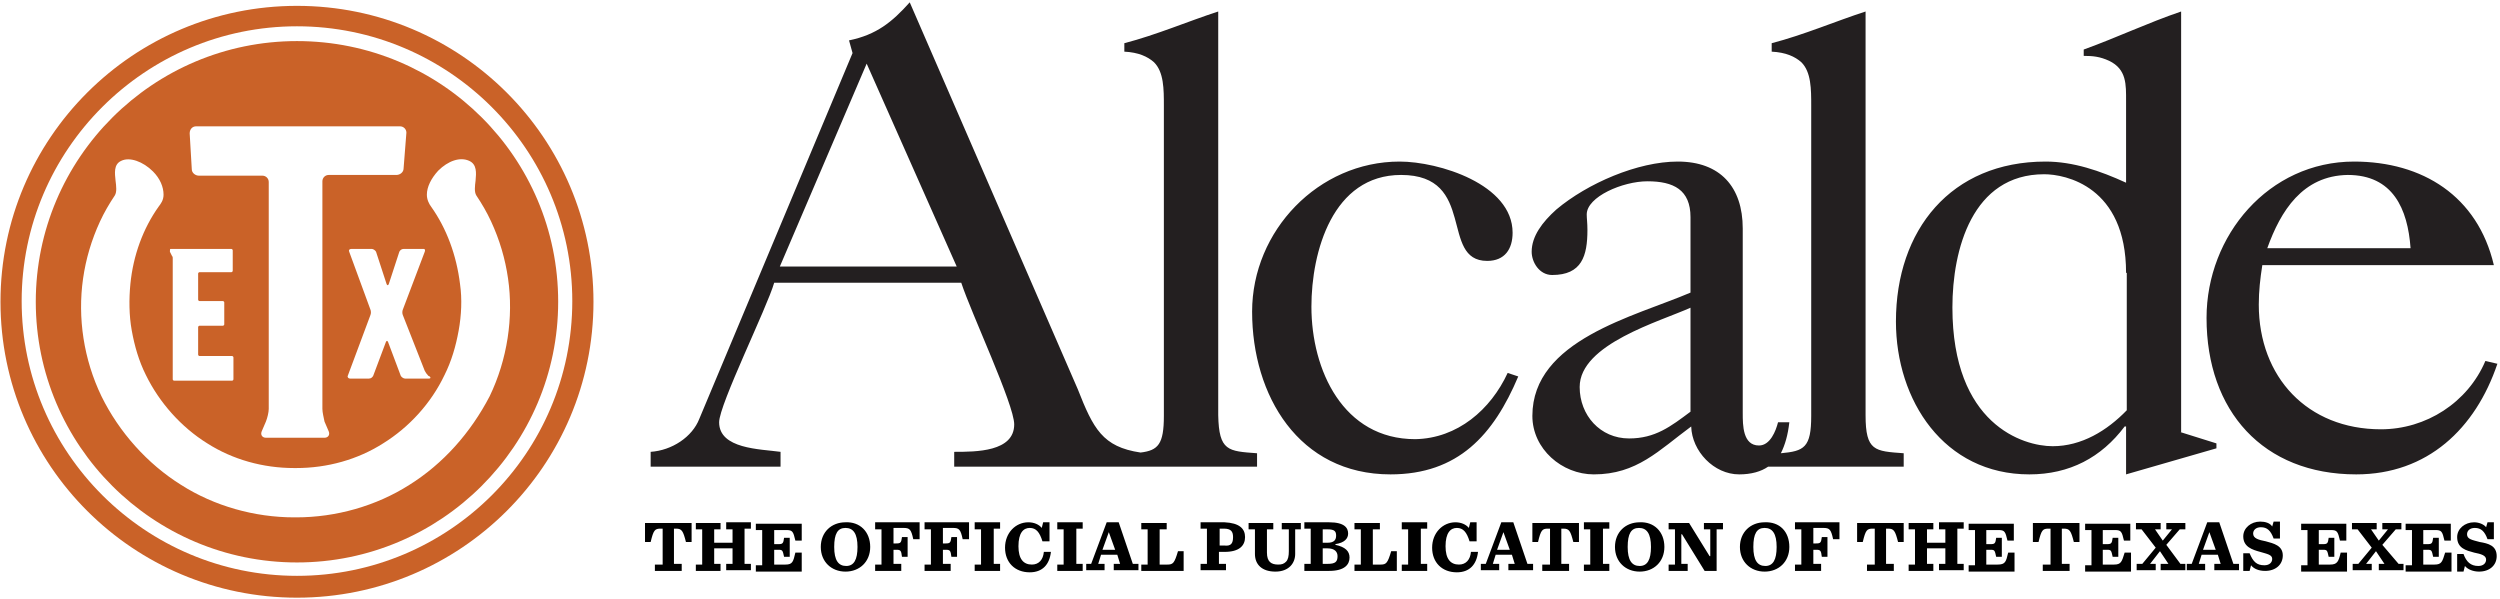 <svg width="292" height="70" viewBox="0 0 292 70" fill="none" xmlns="http://www.w3.org/2000/svg">
<g clip-path="url(#clip0_32863_302)">
<path d="M34.687 0.684C15.558 0.684 0.057 16.155 0.057 35.247C0.057 54.339 15.558 69.809 34.687 69.809C53.817 69.809 69.318 54.339 69.318 35.247C69.318 16.155 53.817 0.684 34.687 0.684ZM34.687 67.258C16.96 67.258 2.53 52.857 2.53 35.164C2.53 17.472 16.96 3.071 34.687 3.071C52.415 3.071 66.844 17.472 66.844 35.164C66.844 52.94 52.415 67.258 34.687 67.258Z" fill="#CA6228"/>
<path d="M34.687 4.799C17.866 4.799 4.179 18.459 4.179 35.247C4.179 52.034 17.866 65.695 34.687 65.695C51.507 65.695 65.195 52.034 65.195 35.247C65.195 18.377 51.507 4.799 34.687 4.799ZM49.611 29.404L47.055 36.152C46.972 36.317 46.972 36.646 47.055 36.81L49.611 43.312C49.693 43.476 49.858 43.723 50.023 43.888L50.188 43.97C50.353 44.134 50.27 44.217 50.105 44.217H47.302C47.137 44.217 46.89 44.052 46.807 43.888L45.323 39.938C45.241 39.773 45.158 39.773 45.076 39.938L43.592 43.888C43.509 44.052 43.344 44.217 43.097 44.217H40.871C40.706 44.217 40.541 44.052 40.623 43.888L43.262 36.81C43.344 36.646 43.344 36.317 43.262 36.152L40.788 29.404C40.706 29.24 40.788 29.075 41.036 29.075H43.427C43.592 29.075 43.839 29.24 43.922 29.404L45.158 33.19C45.241 33.354 45.323 33.354 45.406 33.19L46.642 29.404C46.725 29.24 46.89 29.075 47.137 29.075H49.528C49.611 29.075 49.693 29.24 49.611 29.404ZM22.896 14.756H46.725C47.137 14.756 47.467 15.085 47.467 15.497L47.137 19.694C47.137 20.105 46.725 20.434 46.313 20.434H38.397C37.985 20.434 37.655 20.764 37.655 21.175V47.755C37.655 48.167 37.82 48.825 37.902 49.236L38.397 50.389C38.562 50.8 38.315 51.129 37.902 51.129H31.059C30.646 51.129 30.399 50.8 30.564 50.389L31.059 49.236C31.224 48.825 31.389 48.167 31.389 47.755V21.257C31.389 20.846 31.059 20.517 30.646 20.517H23.226C22.813 20.517 22.401 20.188 22.401 19.776L22.154 15.579C22.154 15.085 22.483 14.756 22.896 14.756ZM19.927 29.075H27.018C27.101 29.075 27.183 29.157 27.183 29.24V31.626C27.183 31.708 27.101 31.791 27.018 31.791H23.308C23.226 31.791 23.143 31.873 23.143 31.955V35C23.143 35.082 23.226 35.165 23.308 35.165H26.029C26.111 35.165 26.194 35.247 26.194 35.329V37.88C26.194 37.962 26.111 38.045 26.029 38.045H23.308C23.226 38.045 23.143 38.127 23.143 38.209V41.419C23.143 41.501 23.226 41.583 23.308 41.583H27.101C27.183 41.583 27.266 41.666 27.266 41.748V44.299C27.266 44.381 27.183 44.464 27.101 44.464H20.34C20.257 44.464 20.175 44.381 20.175 44.299V30.145C20.175 30.062 20.175 29.98 20.092 29.898L19.845 29.404C19.845 29.157 19.845 29.075 19.927 29.075ZM47.797 56.643C43.922 59.111 39.222 60.428 34.604 60.428H34.357C29.739 60.428 25.04 59.111 21.164 56.643C17.206 54.174 13.908 50.471 11.847 46.274C9.786 41.995 9.043 37.14 9.703 32.531C10.033 30.227 10.693 28.005 11.682 25.866C12.177 24.796 12.754 23.808 13.414 22.821C13.661 22.409 13.579 21.751 13.496 21.093C13.414 20.27 13.249 19.2 14.156 18.788C15.145 18.295 16.712 18.871 17.866 20.023C18.691 20.846 19.103 21.833 19.103 22.738C19.103 23.397 18.773 23.808 18.526 24.137C16.712 26.689 15.557 29.816 15.227 33.19C15.063 34.918 15.063 36.81 15.392 38.621C15.722 40.431 16.217 42.159 17.041 43.805C18.608 47.015 21.164 49.895 24.215 51.788C27.183 53.68 30.729 54.668 34.357 54.668H34.604C38.232 54.668 41.778 53.68 44.746 51.788C47.797 49.895 50.353 47.097 51.919 43.805C52.744 42.159 53.239 40.431 53.569 38.621C53.898 36.81 53.981 34.918 53.733 33.19C53.321 29.816 52.167 26.689 50.353 24.137C50.105 23.808 49.858 23.315 49.858 22.738C49.858 21.833 50.353 20.846 51.177 19.941C52.332 18.788 53.733 18.295 54.805 18.788C55.712 19.2 55.63 20.188 55.547 21.093C55.465 21.751 55.383 22.409 55.63 22.821C56.29 23.808 56.867 24.796 57.361 25.866C58.351 28.005 59.011 30.227 59.34 32.531C60 37.057 59.258 41.995 57.197 46.274C54.97 50.553 51.755 54.174 47.797 56.643Z" fill="#CA6228"/>
<path d="M176.095 43.558L177.332 43.97C174.446 50.8 170.323 55.408 162.408 55.408C151.689 55.408 146.247 46.192 146.247 36.399C146.247 26.935 153.997 18.871 163.48 18.871C168.015 18.871 176.672 21.504 176.672 27.182C176.672 29.075 175.765 30.474 173.704 30.474C168.097 30.474 172.55 20.434 163.645 20.434C155.647 20.434 153.173 29.404 153.173 35.823C153.173 43.229 156.883 51.294 165.294 51.294C170.241 51.211 174.116 47.837 176.095 43.558ZM146.824 52.94V54.503H133.302H131.323H111.451V52.775C114.007 52.775 118.46 52.775 118.46 49.566C118.46 47.261 113.43 36.563 112.276 33.025H90.425C89.601 35.905 83.994 47.261 83.994 49.319C83.994 52.446 88.776 52.446 91.168 52.775V54.503H75.996V52.775C78.47 52.61 80.861 51.047 81.685 48.907L99.578 6.198L99.166 4.717C102.381 4.058 104.195 2.577 106.257 0.273L125.881 45.451C127.695 50.059 128.767 52.199 133.219 52.857C135.28 52.61 135.94 51.87 135.94 48.578V12.37C135.94 10.395 135.94 8.42 134.786 7.268C134.044 6.609 132.972 6.115 131.323 6.033V5.046C135.116 4.058 138.744 2.495 142.289 1.343V48.496C142.371 52.693 143.443 52.693 146.824 52.94ZM111.781 31.215L101.227 7.432L91.085 31.132H111.781V31.215ZM222.352 52.94V54.503H206.521C205.696 55.079 204.542 55.408 203.14 55.408C200.172 55.408 197.616 52.693 197.533 49.812C193.74 52.61 191.184 55.408 186.155 55.408C182.444 55.408 178.981 52.446 178.981 48.578C178.981 39.691 190.937 36.975 197.451 34.177V25.372C197.451 22.162 195.472 21.175 192.421 21.175C189.535 21.175 185.33 22.985 185.33 25.043C185.33 25.536 185.412 26.03 185.412 26.853C185.412 29.898 184.753 32.12 181.29 32.12C179.806 32.12 178.899 30.639 178.899 29.404C178.899 27.594 180.135 25.948 181.784 24.467C185.412 21.422 191.267 18.871 195.967 18.871C200.914 18.871 203.552 21.833 203.552 26.688V48.249C203.552 49.648 203.552 52.034 205.449 52.034C206.768 52.034 207.428 50.306 207.675 49.319H208.994C208.829 50.8 208.5 51.952 208.005 52.94C210.726 52.693 211.55 52.281 211.55 48.578V12.37C211.55 10.395 211.55 8.42 210.396 7.268C209.654 6.609 208.582 6.115 206.933 6.033V5.046C210.726 4.058 214.354 2.495 217.899 1.343V48.496C217.899 52.693 218.971 52.693 222.352 52.94ZM197.533 35.905C193.905 37.551 184.505 40.184 184.505 45.204C184.505 48.496 186.897 51.211 190.277 51.211C193.328 51.211 195.142 49.812 197.451 48.084V35.905H197.533ZM291.695 42.489C289.139 50.059 283.533 55.408 275.205 55.408C264.321 55.408 257.724 48.002 257.724 37.139C257.724 27.511 264.98 18.871 274.957 18.871C282.955 18.871 289.387 22.903 291.283 30.968H264.238C263.991 32.531 263.826 34.012 263.826 35.576C263.826 44.052 269.515 50.142 278.091 50.142C283.368 50.142 288.232 47.014 290.294 42.159L291.695 42.489ZM264.816 28.993H281.554C281.224 24.384 279.492 20.434 274.215 20.434C268.938 20.517 266.382 24.631 264.816 28.993ZM254.674 50.471L258.879 51.788V52.364L248.325 55.408V49.812H248.16C245.439 53.433 241.728 55.408 237.029 55.408C227.052 55.408 221.445 46.768 221.445 37.551C221.445 26.853 227.876 18.871 238.925 18.871C242.141 18.871 245.274 19.941 248.325 21.34V11.794C248.325 9.901 248.407 8.09 246.346 7.103C245.274 6.609 244.449 6.527 243.378 6.527V5.786C247.253 4.387 250.881 2.659 254.756 1.343V50.471H254.674ZM248.325 31.873C248.325 21.751 241.234 20.352 238.76 20.352C230.35 20.352 228.041 29.157 228.041 35.905C228.041 49.566 236.286 52.117 239.75 52.117C243.13 52.117 246.098 50.306 248.407 47.92V31.873H248.325Z" fill="#231F20"/>
<path d="M291.613 64.954C291.613 66.024 290.789 66.764 289.552 66.764C288.892 66.764 288.233 66.518 287.903 66.106L287.738 66.764H286.996V64.707H287.738C288.068 65.612 288.563 66.106 289.47 66.106C290.047 66.106 290.377 65.777 290.377 65.365C290.377 64.872 289.799 64.707 288.975 64.543C288.068 64.296 286.996 64.049 286.996 62.732C286.996 61.745 287.903 61.004 288.975 61.004C289.552 61.004 290.129 61.251 290.377 61.58L290.542 61.004H291.284V62.979H290.542C290.212 62.074 289.799 61.662 289.057 61.662C288.48 61.662 288.15 61.992 288.15 62.403C288.15 62.979 288.728 63.061 289.635 63.308C290.624 63.473 291.613 63.72 291.613 64.954ZM136.353 65.942H135.446V61.827H136.27V61.086H133.302V61.827H134.044V65.942H133.302V66.682H138.249V64.378H137.59C137.177 65.777 137.012 65.942 136.353 65.942ZM132.313 65.859H132.972V66.6H130.086V65.859H130.828L130.499 64.79H128.602L128.272 65.859H129.014V66.6H126.871V65.859H127.448L129.262 61.004H130.663L132.313 65.859ZM130.251 64.213L129.509 62.156L128.767 64.213H130.251ZM123.49 61.827H124.232V65.942H123.49V66.682H126.458V65.859H125.716V61.745H126.458V61.004H123.49V61.827ZM278.256 63.637L279.823 61.827H280.482V61.086H278.256V61.827H278.916L277.844 63.144L276.937 61.827H277.596V61.086H274.71V61.827H275.37L277.019 63.967L275.453 65.859H274.793V66.6H277.019V65.859H276.36L277.514 64.378L278.503 65.859H277.844V66.6H280.73V65.859H280.152L278.256 63.637ZM149.793 61.827H150.535V64.378C150.535 64.954 150.452 65.365 150.205 65.612C149.958 65.859 149.71 65.942 149.298 65.942C148.474 65.942 147.979 65.612 147.979 64.543V61.827H148.721V61.086H145.835V61.827H146.577V64.707C146.577 65.942 147.402 66.764 148.968 66.764C150.535 66.764 151.277 65.777 151.277 64.707V61.827H151.937V61.086H149.71V61.827H149.793ZM284.358 65.942H283.038V64.213H283.533C284.028 64.213 284.028 64.296 284.193 65.036H284.852V62.815H284.193C284.11 63.473 284.028 63.555 283.533 63.555H283.038V61.909H284.44C285.182 61.909 285.265 62.074 285.512 63.144H286.254V61.169H280.977V61.909H281.719V66.024H280.977V66.764H286.336V64.543H285.594C285.265 65.612 285.182 65.942 284.358 65.942ZM145.423 62.732C145.423 63.72 144.763 64.46 143.032 64.46H142.372V65.859H143.196V66.6H140.228V65.859H140.97V61.745H140.228V61.004H143.032C144.763 61.086 145.423 61.745 145.423 62.732ZM144.021 62.732C144.021 62.074 143.774 61.745 142.949 61.745H142.454V63.72H143.032C143.774 63.802 144.021 63.473 144.021 62.732ZM120.522 65.942C119.532 65.942 118.955 65.283 118.955 63.802C118.955 62.238 119.532 61.662 120.274 61.662C121.016 61.662 121.429 62.156 121.758 63.226H122.583V61.004H121.841L121.676 61.662C121.346 61.251 120.769 61.004 120.109 61.004C118.625 61.004 117.388 62.238 117.388 63.967C117.388 65.695 118.543 66.847 120.274 66.847C121.758 66.847 122.583 65.942 122.748 64.46H121.923C121.841 65.365 121.346 65.942 120.522 65.942ZM101.64 63.884C101.64 65.612 100.403 66.764 98.754 66.764C97.105 66.764 95.868 65.612 95.868 63.884C95.868 62.156 97.105 61.004 98.754 61.004C100.403 60.922 101.64 62.074 101.64 63.884ZM100.156 63.884C100.156 62.321 99.661 61.662 98.754 61.662C97.847 61.662 97.435 62.321 97.435 63.884C97.435 65.448 97.929 66.106 98.836 66.106C99.743 66.106 100.156 65.365 100.156 63.884ZM84.819 61.827H85.561V63.391H83.417V61.827H84.159V61.086H81.274V61.827H82.016V65.942H81.274V66.682H84.159V65.859H83.417V64.049H85.561V65.859H84.819V66.6H87.705V65.859H86.963V61.745H87.705V61.004H84.819V61.827ZM91.745 65.942H90.426V64.213H90.921C91.415 64.213 91.415 64.296 91.58 65.036H92.24V62.815H91.58C91.498 63.473 91.415 63.555 90.921 63.555H90.426V61.909H91.828C92.57 61.909 92.652 62.074 92.9 63.144H93.642V61.169H88.282V61.909H89.024V66.024H88.282V66.764H93.642V64.543H92.9C92.652 65.612 92.57 65.942 91.745 65.942ZM75.337 63.308H75.996C76.326 61.909 76.491 61.745 77.151 61.745H77.398V65.942H76.491V66.682H79.624V65.859H78.718V61.745H78.965C79.624 61.745 79.789 61.992 80.119 63.308H80.779V61.086H75.337V63.308ZM107.989 61.827H108.731V65.942H107.989V66.682H111.039V65.859H110.132V64.213H110.462C110.957 64.213 111.039 64.296 111.122 65.036H111.782V62.732H111.122C111.039 63.391 110.957 63.473 110.462 63.473H110.132V61.662H111.287C112.029 61.662 112.194 61.827 112.441 62.979H113.183V61.004H107.989V61.827ZM113.843 61.827H114.585V65.942H113.843V66.682H116.811V65.859H116.069V61.745H116.811V61.004H113.843V61.827ZM102.217 61.827H102.959V65.942H102.217V66.682H105.268V65.859H104.361V64.213H104.69C105.185 64.213 105.268 64.296 105.35 65.036H106.01V62.732H105.35C105.268 63.391 105.185 63.473 104.69 63.473H104.361V61.662H105.515C106.257 61.662 106.422 61.827 106.669 62.979H107.411V61.004H102.217V61.827ZM272.154 65.942H270.835V64.213H271.33C271.825 64.213 271.825 64.296 271.989 65.036H272.649V62.815H271.989C271.907 63.473 271.825 63.555 271.33 63.555H270.835V61.909H272.237C272.979 61.909 273.061 62.074 273.309 63.144H274.051V61.169H268.774V61.909H269.516V66.024H268.774V66.764H274.133V64.543H273.391C273.144 65.612 272.979 65.942 272.154 65.942ZM216.91 63.308H217.57C217.9 61.909 218.065 61.745 218.724 61.745H218.972V65.942H218.065V66.682H221.198V65.859H220.291V61.745H220.538C221.198 61.745 221.363 61.992 221.693 63.308H222.352V61.086H216.91V63.308ZM208.995 63.884C208.995 65.612 207.758 66.764 206.109 66.764C204.46 66.764 203.223 65.612 203.223 63.884C203.223 62.156 204.46 61.004 206.109 61.004C207.84 60.922 208.995 62.074 208.995 63.884ZM207.511 63.884C207.511 62.321 207.016 61.662 206.109 61.662C205.202 61.662 204.79 62.321 204.79 63.884C204.79 65.448 205.284 66.106 206.191 66.106C207.098 66.106 207.511 65.365 207.511 63.884ZM209.654 61.827H210.396V65.942H209.654V66.682H212.705V65.859H211.798V64.213H212.128C212.623 64.213 212.705 64.296 212.788 65.036H213.447V62.732H212.788C212.705 63.391 212.623 63.473 212.128 63.473H211.798V61.662H212.952C213.695 61.662 213.859 61.827 214.107 62.979H214.849V61.004H209.654V61.827ZM199.018 61.827H199.76V64.954H199.677L197.286 61.086H194.895V61.827H195.637V65.942H194.895V66.682H197.121V65.859H196.379V62.403H196.462L199.1 66.682H200.502V61.827H201.244V61.086H199.018V61.827ZM194.4 63.884C194.4 65.612 193.164 66.764 191.514 66.764C189.865 66.764 188.629 65.612 188.629 63.884C188.629 62.156 189.865 61.004 191.514 61.004C193.164 60.922 194.4 62.074 194.4 63.884ZM192.834 63.884C192.834 62.321 192.339 61.662 191.432 61.662C190.525 61.662 190.113 62.321 190.113 63.884C190.113 65.448 190.607 66.106 191.514 66.106C192.421 66.106 192.834 65.365 192.834 63.884ZM253.025 63.637L254.592 61.827H255.251V61.086H253.025V61.827H253.685L252.613 63.144L251.706 61.827H252.365V61.086H249.48V61.827H250.139L251.788 63.967L250.222 65.859H249.562V66.6H251.788V65.859H251.129L252.283 64.378L253.272 65.859H252.365V66.6H255.251V65.859H254.674L253.025 63.637ZM237.441 63.308H238.101C238.431 61.909 238.596 61.745 239.255 61.745H239.503V65.942H238.596V66.682H241.729V65.859H240.822V61.745H241.069C241.729 61.745 241.894 61.992 242.224 63.308H242.883V61.086H237.441V63.308ZM226.475 61.827H227.217V63.391H225.073V61.827H225.815V61.086H222.929V61.827H223.671V65.942H222.929V66.682H225.815V65.859H225.073V64.049H227.217V65.859H226.475V66.6H229.361V65.859H228.619V61.745H229.361V61.004H226.475V61.827ZM246.923 65.942H245.604V64.213H246.099C246.594 64.213 246.594 64.296 246.759 65.036H247.418V62.815H246.759C246.676 63.473 246.594 63.555 246.099 63.555H245.604V61.909H247.006C247.748 61.909 247.83 62.074 248.078 63.144H248.82V61.169H243.543V61.909H244.285V66.024H243.543V66.764H248.902V64.543H248.16C247.83 65.612 247.748 65.942 246.923 65.942ZM233.319 65.942H231.999V64.213H232.494C232.989 64.213 232.989 64.296 233.154 65.036H233.813V62.815H233.154C233.071 63.473 232.989 63.555 232.494 63.555H231.999V61.909H233.401C234.143 61.909 234.226 62.074 234.473 63.144H235.215V61.169H229.938V61.909H230.68V66.024H229.938V66.764H235.297V64.543H234.555C234.308 65.612 234.226 65.942 233.319 65.942ZM170.406 65.942C169.417 65.942 168.84 65.283 168.84 63.802C168.84 62.238 169.417 61.662 170.159 61.662C170.901 61.662 171.313 62.156 171.643 63.226H172.468V61.004H171.726L171.561 61.662C171.231 61.251 170.654 61.004 169.994 61.004C168.51 61.004 167.273 62.238 167.273 63.967C167.273 65.695 168.427 66.847 170.159 66.847C171.643 66.847 172.468 65.942 172.632 64.46H171.808C171.726 65.365 171.231 65.942 170.406 65.942ZM260.858 65.859H261.518V66.6H258.632V65.859H259.374L259.044 64.79H257.148L256.818 65.859H257.56V66.6H255.416V65.859H255.993L257.807 61.004H259.209L260.858 65.859ZM258.797 64.213L258.055 62.156L257.313 64.213H258.797ZM157.626 65.119C157.626 65.942 157.049 66.682 155.235 66.682H152.349V65.859H153.091V61.745H152.349V61.004H155.235C157.049 61.004 157.461 61.662 157.461 62.321C157.461 62.897 157.049 63.391 155.977 63.555V63.637C157.131 63.884 157.626 64.378 157.626 65.119ZM154.493 63.391H155.07C155.812 63.391 156.059 63.061 156.059 62.568C156.059 62.074 155.894 61.827 155.07 61.827H154.493V63.391ZM156.224 64.954C156.224 64.46 155.894 64.049 155.07 64.049H154.493V65.859H155.07C155.977 65.859 156.224 65.612 156.224 64.954ZM264.651 63.226C263.827 63.061 263.167 62.897 263.167 62.321C263.167 61.909 263.497 61.58 264.074 61.58C264.816 61.58 265.228 61.992 265.558 62.897H266.3V60.922H265.558L265.393 61.498C265.146 61.086 264.569 60.922 263.991 60.922C262.92 60.922 262.013 61.662 262.013 62.65C262.013 63.884 263.084 64.213 263.991 64.46C264.816 64.707 265.393 64.79 265.393 65.283C265.393 65.695 265.063 66.024 264.486 66.024C263.579 66.024 263.167 65.612 262.755 64.625H262.013V66.682H262.755L262.92 66.024C263.249 66.435 263.827 66.682 264.569 66.682C265.805 66.682 266.63 65.942 266.63 64.872C266.63 63.72 265.558 63.473 264.651 63.226ZM161.254 65.942H160.347V61.827H161.171V61.086H158.203V61.827H158.945V65.942H158.203V66.682H163.15V64.378H162.491C162.078 65.777 161.913 65.942 161.254 65.942ZM163.727 61.827H164.47V65.942H163.727V66.682H166.696V65.859H165.954V61.745H166.696V61.004H163.727V61.827ZM185.001 61.827H185.743V65.942H185.001V66.682H187.969V65.859H187.227V61.745H187.969V61.004H185.001V61.827ZM178.404 65.859H179.064V66.6H176.178V65.859H176.92L176.59 64.79H174.694L174.364 65.859H175.106V66.6H172.962V65.859H173.539L175.353 61.004H176.755L178.404 65.859ZM176.343 64.213L175.601 62.156L174.859 64.213H176.343ZM178.981 63.308H179.641C179.971 61.909 180.136 61.745 180.795 61.745H181.043V65.942H180.136V66.682H183.269V65.859H182.362V61.745H182.609C183.269 61.745 183.434 61.992 183.764 63.308H184.423V61.086H178.981V63.308Z" fill="black"/>
</g>
<defs>
<clipPath id="clip0_32863_302">
<rect width="291.887" height="70" fill="white" transform="translate(0.057)"/>
</clipPath>
</defs>
</svg>
